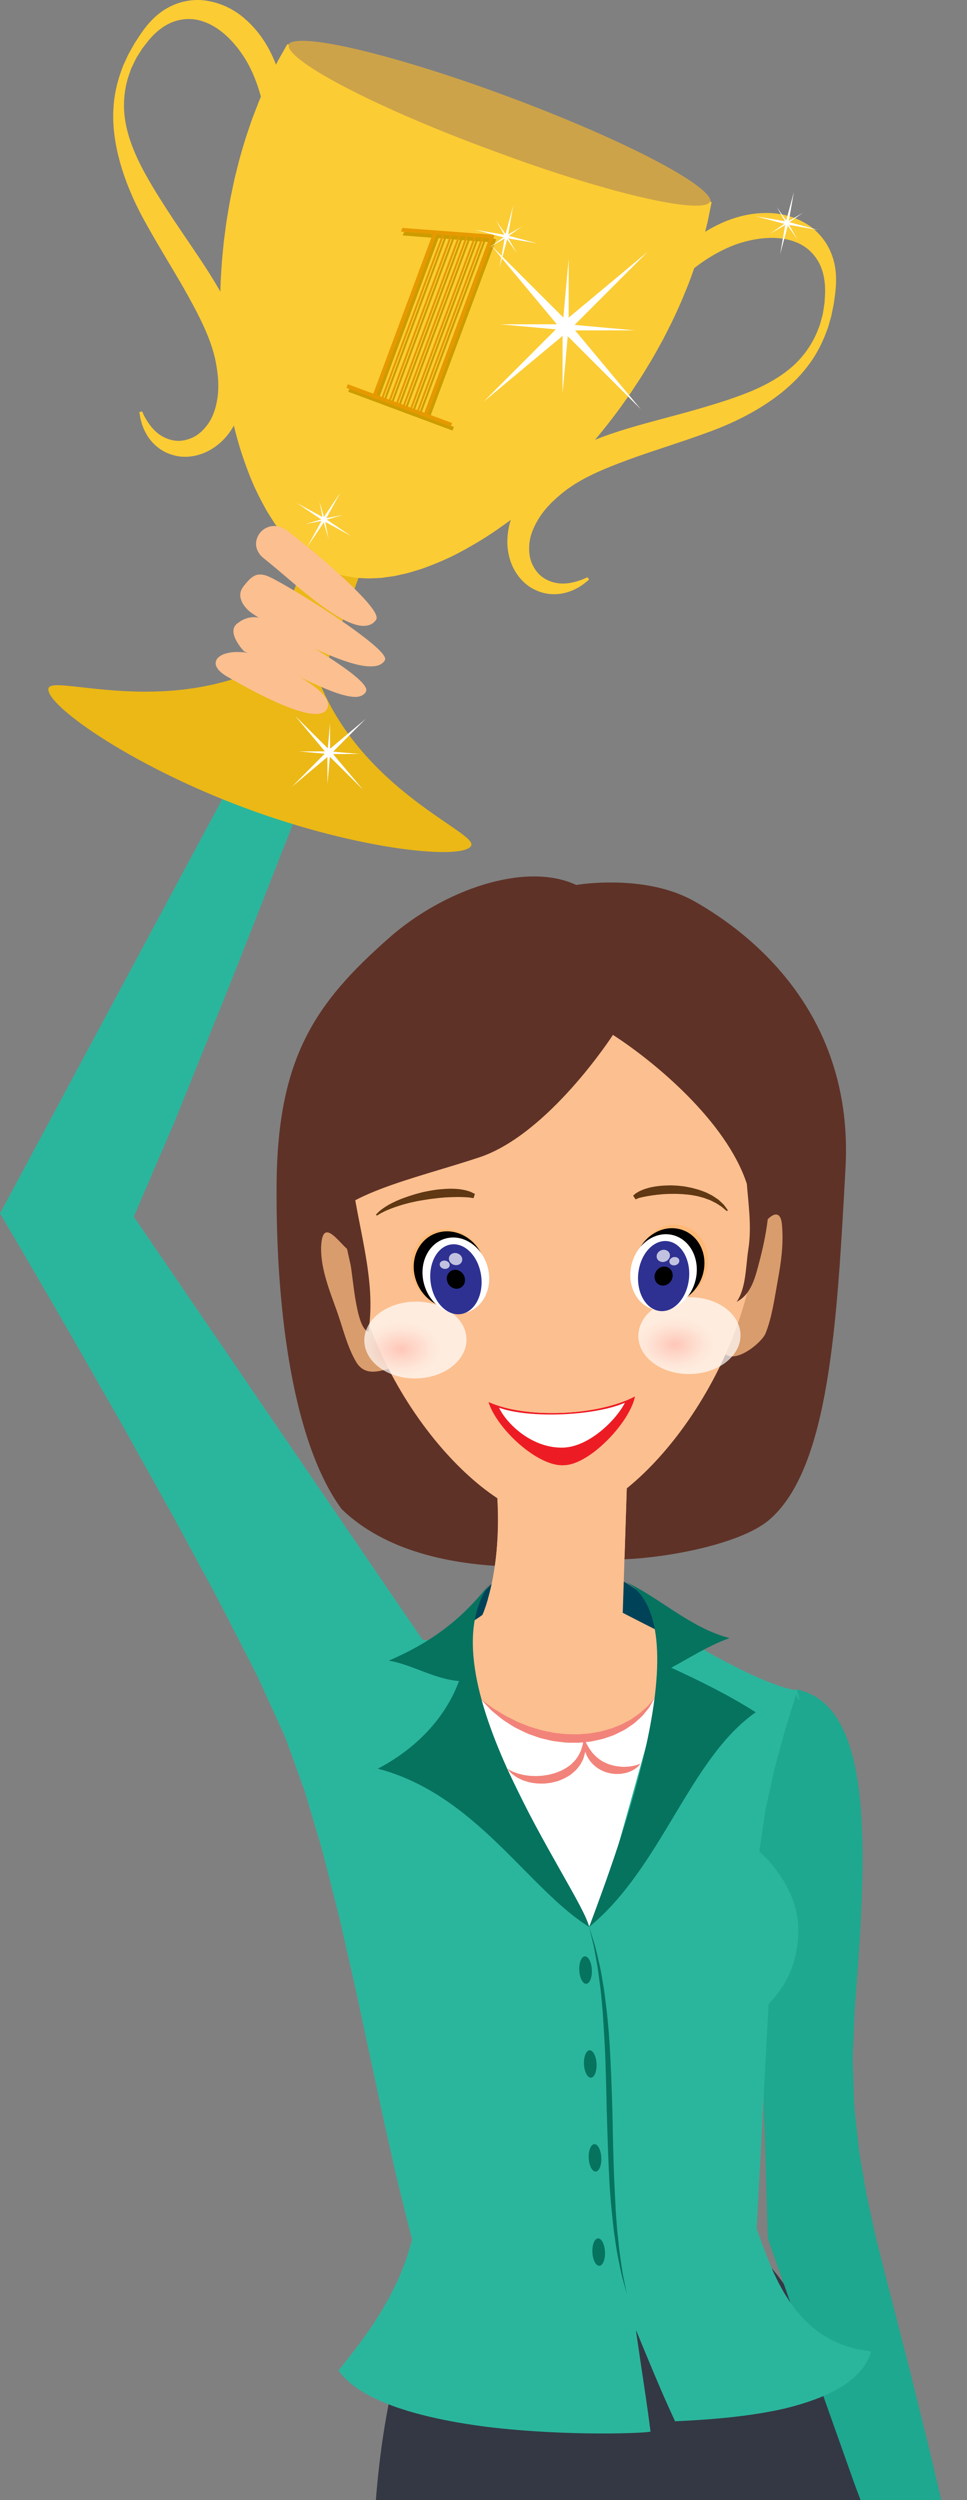 <?xml version="1.0" encoding="utf-8"?>
<!-- Generator: Adobe Illustrator 16.0.0, SVG Export Plug-In . SVG Version: 6.00 Build 0)  -->
<!DOCTYPE svg PUBLIC "-//W3C//DTD SVG 1.1//EN" "http://www.w3.org/Graphics/SVG/1.1/DTD/svg11.dtd">
<svg version="1.1" xmlns="http://www.w3.org/2000/svg" xmlns:xlink="http://www.w3.org/1999/xlink" x="0px" y="0px"
	 width="169.869px" height="439.097px" viewBox="0 0 169.869 439.097" enable-background="new 0 0 169.869 439.097"
	 xml:space="preserve">
<rect x="0" y="0" width="169.869" height="439.097" fill="#808080" stroke="none"/>
<g id="BG">
	<ellipse fill="#E6E6E6" cx="68.492" cy="747.734" rx="94.074" ry="29.646"/>
</g>
<g id="Layer_1">
	<path fill="#5F3227" d="M101.223,155.426c0,0,11.981-2.078,20.71,2.844c9.723,5.481,28.083,19.506,26.595,46.857
		c-1.488,27.351-2.855,52.774-13.404,61.806c-5.275,4.516-19.825,7.1-28.018,6.966c0,0-31.531,6.226-47.087-8.846
		c-8.377-11.405-11.555-34.063-11.436-56.696c0.118-22.636,6.811-32.218,19.781-43.651
		C77.867,156.326,92.252,151.234,101.223,155.426z"/>
	<path fill="#004358" d="M81.892,289.734c-0.08-0.451,1.222-10.625,5.771-12.32s26.479-6.33,29.304,11.304
		c2.827,17.634-18.877,9.722-18.877,9.722L81.892,289.734z"/>
	<g id="_x33__x2F_4_torso">
		<path fill="#FCBF8F" d="M110.109,261.116l-0.715,22.144c0,0,23.987,12.498,30.717,13.93c3.215,4.644-38.047,45.324-36.618,51.753
			c0,0-48.387-47.347-49.102-54.849c0,0,22.859-4.762,30.36-10.477c0,0,4.286-9.287,2.143-25.716L110.109,261.116z"/>
		<path fill="#FCBF8F" d="M85.739,280.743c-0.016,0.144-0.029,0.296-0.046,0.438c1.158,0.132,2.335,0.207,3.533,0.207
			c8.026,0,15.279-3.058,20.486-7.98l0.396-12.291l-2.938-0.406l-19.835,1.851C87.897,271.199,86.692,277.4,85.739,280.743z"/>
		<path fill="#FFB378" d="M133.835,566.394h-24.761c1.81,6.241-3.943,25.039-6.193,47.606c-2.664,26.725-3.768,59.295-7.237,84.462
			h-0.183l-7.171,36.812c9.307,9.065,15.599,18.299,21.291,6.581l-3.501-41.693C120.208,657.44,131.458,613.615,133.835,566.394z"/>
		<path fill="#FFB378" d="M102.06,573.624l-24.898-8.544c-14.835,45.071-14.645,84.648-18.714,125.438l-8.694,18.623l-13.578,27.783
			c3.985,6.063,9.757,10.397,17.072,4.578c3.402-4.822,9.55-17.822,13.424-32.001c1.987-7.265,3.222-12.371,2.538-15.816
			C75.162,655.969,96.921,616.943,102.06,573.624z"/>
		<g>
			<path fill="#E65848" d="M68.307,717.04c-2.637,7.025-5.792,8.463-7.141,24.239c-0.876-0.344-2.386-0.939-2.386-0.939
				s4.444-18.199,4.248-19.049L68.307,717.04z"/>
			<path fill="#E65848" d="M68.353,702.122c0.563,3.857,1.558,8.64,0.764,12.519c-0.781,3.801-3.15,5.109-6.271,6.697
				L68.353,702.122z"/>
		</g>
		<path fill="#E65848" d="M43.659,722.033c-3.209,6.687-17.646,19.184-10.722,33.198c4.765,1.252,8.211,0.933,12.355-0.755
			c7.333-2.982,11.366-15.222,15.196-27.49c-5.973,14.63-15.716,14.322-19.282,12.105c-3.811-2.366-0.802-9.445,2.591-17.035
			L43.659,722.033z"/>
	</g>
	<g>
		<path fill="#D99C6C" d="M132.83,217.81c0.306-2.269,4.139-7.125,4.533-2.725c0.309,3.452-0.152,6.621-0.752,9.893
			c-0.538,2.937-0.995,6.395-2.127,9.201c-0.685,1.7-5.674,5.725-7.444,3.29L132.83,217.81z"/>
		<path fill="#D99C6C" d="M61.693,219.732c-1.276-0.016-4.773-6.377-5.24-1.37c-0.355,3.84,1.376,8.163,2.657,11.711
			c1.076,2.976,1.849,6.435,3.463,9.141c1.671,2.8,4.62,1.336,6.12,1.12L61.693,219.732z"/>
		<path fill="#FCBF8F" d="M96.458,173.945c-27.927,1.17-38.235,20.252-35.015,45.061c3.312,25.486,23.747,48.131,36.509,47.926
			c12.409-0.2,32.459-23.494,34.948-49.075C135.324,192.96,124.411,174.219,96.458,173.945z"/>
		<g>
			<path fill="#FCBF8F" d="M101.087,224.866c-1.439,4.444,0.753,10.332,2.683,14.256c1.972,3.887-5.824,3.794-7.701,1.905
				c1.98,2.817,10.971,2.425,8.819-1.79C103.049,234.965,100.374,229.729,101.087,224.866z"/>
		</g>
		<path fill="#5F3227" d="M107.673,181.761c7.063,4.546,19.874,15.045,23.52,26.151c3.539,10.787,4.733-2.313,10.81,5.406
			c-6.375-15.093-13.107-32.104-26.893-41.97c-20.89-14.951-44.988,2.929-56.747,20.968c-3.305,5.068-3.683,18.254-2.417,24.447
			c3.019-6.999,16.415-9.57,28.234-13.49C96.402,199.222,107.673,181.761,107.673,181.761z"/>
		<path fill="#5F3227" d="M59.808,207.145c-0.867,4.607,0.817,10.441,1.767,14.965c0.443,2.115,0.983,11.234,3.133,11.763
			c1.517-9.148-2.07-18.882-2.991-27.882L59.808,207.145z"/>
		<path fill="#5F3227" d="M131.131,207.122c0.295,4.116,0.973,8.235,0.319,12.345c-0.452,2.855-0.361,6.736-2.047,9.177
			c2.636-1.36,3.303-4.449,4-7.093c1.268-4.801,2.057-9.688,1.58-14.65L131.131,207.122z"/>
		<g>
			<path fill="#ED1C24" d="M111.527,245.281c-0.861,4.493-7.915,11.945-12.407,12.055c-4.607,0.369-11.909-6.463-13.286-11.081
				C92.313,249.222,104.981,248.717,111.527,245.281z"/>
			<path fill="#ED1C24" d="M111.527,245.281c-0.861,4.493-7.975,10.347-12.467,10.453c-4.608,0.371-11.85-4.861-13.227-9.479
				C92.313,249.222,104.981,248.717,111.527,245.281z"/>
			<path fill="#FFFFFF" d="M87.663,247.234c1.427,3,5.976,7.213,11.341,7.009c4.474-0.17,9.228-4.812,10.77-7.88
				C104.429,248.703,92.959,249.162,87.663,247.234z"/>
		</g>
		<g opacity="0.7">
			
				<radialGradient id="SVGID_1_" cx="820.914" cy="9338.157" r="4.991" gradientTransform="matrix(1.406 -0.023 0.015 0.951 -1175.724 -8625.588)" gradientUnits="userSpaceOnUse">
				<stop  offset="0" style="stop-color:#FFC9C9"/>
				<stop  offset="0.282" style="stop-color:#FFDCDC"/>
				<stop  offset="0.727" style="stop-color:#FFF6F6"/>
				<stop  offset="0.996" style="stop-color:#FFFFFF"/>
			</radialGradient>
			<path fill="url(#SVGID_1_)" d="M130.082,234.435c0.063,3.724-3.906,6.81-8.863,6.89c-4.955,0.077-9.025-2.879-9.083-6.602
				c-0.06-3.723,3.908-6.81,8.863-6.89C125.958,227.754,130.023,230.709,130.082,234.435z"/>
			
				<radialGradient id="SVGID_2_" cx="786.669" cy="9338.155" r="4.992" gradientTransform="matrix(1.406 -0.023 0.015 0.951 -1175.724 -8625.588)" gradientUnits="userSpaceOnUse">
				<stop  offset="0" style="stop-color:#FFC9C9"/>
				<stop  offset="0.282" style="stop-color:#FFDCDC"/>
				<stop  offset="0.727" style="stop-color:#FFF6F6"/>
				<stop  offset="0.996" style="stop-color:#FFFFFF"/>
			</radialGradient>
			<path fill="url(#SVGID_2_)" d="M81.946,235.207c0.06,3.727-3.909,6.811-8.866,6.889c-4.957,0.08-9.022-2.875-9.083-6.601
				c-0.06-3.724,3.911-6.809,8.866-6.887C77.82,228.527,81.885,231.483,81.946,235.207z"/>
		</g>
		<g>
			<g>
				<path fill="#FFB976" d="M112.112,220.471c-0.959,3.654,0.958,7.238,4.273,8.005c3.32,0.771,6.784-1.571,7.737-5.226
					c0.957-3.654-0.954-7.24-4.274-8.008C116.532,214.474,113.068,216.813,112.112,220.471z"/>
				<path d="M111.678,220.964c-0.941,3.575,0.941,7.081,4.207,7.831c3.269,0.753,6.68-1.537,7.621-5.113
					c0.941-3.574-0.94-7.081-4.209-7.832C116.03,215.1,112.621,217.389,111.678,220.964z"/>
				<path fill="#FFFFFF" d="M110.949,222.083c-0.891,3.616,0.901,7.168,4,7.932c3.105,0.763,6.341-1.552,7.229-5.169
					c0.892-3.617-0.9-7.169-4.003-7.933C115.073,216.15,111.84,218.465,110.949,222.083z"/>
				<path fill="#2E3192" d="M112.248,222.836c-0.678,3.325,0.711,6.596,3.103,7.305c2.39,0.711,4.876-1.41,5.552-4.738
					c0.678-3.326-0.71-6.595-3.103-7.305C115.411,217.389,112.923,219.509,112.248,222.836z"/>
				<path d="M115.044,223.777c-0.246,0.902,0.242,1.785,1.086,1.976c0.85,0.188,1.73-0.389,1.976-1.29
					c0.243-0.903-0.241-1.787-1.087-1.977C116.171,222.297,115.287,222.876,115.044,223.777z"/>
				<path opacity="0.7" fill="#FFFFFF" d="M115.398,220.354c-0.184,0.581,0.173,1.149,0.795,1.268
					c0.617,0.122,1.264-0.253,1.444-0.831c0.182-0.58-0.172-1.147-0.792-1.267C116.224,219.403,115.577,219.775,115.398,220.354z"/>
				<path opacity="0.7" fill="#FFFFFF" d="M117.62,221.357c-0.136,0.397,0.131,0.788,0.595,0.87
					c0.465,0.081,0.952-0.175,1.086-0.573c0.135-0.398-0.129-0.788-0.596-0.871C118.241,220.701,117.755,220.959,117.62,221.357z"/>
			</g>
			<g>
				<path fill="#FFB976" d="M85.052,221.155c1.125,3.681-0.765,7.386-4.221,8.274c-3.461,0.892-7.174-1.371-8.297-5.053
					c-1.127-3.682,0.762-7.385,4.218-8.275C80.212,215.211,83.926,217.473,85.052,221.155z"/>
				<path d="M85.043,221.428c1.087,3.627-0.731,7.275-4.061,8.15c-3.333,0.877-6.909-1.354-7.993-4.981
					c-1.087-3.626,0.73-7.274,4.062-8.149C80.382,215.57,83.958,217.801,85.043,221.428z"/>
				<path fill="#FFFFFF" d="M85.643,222.463c1.008,3.587-0.67,7.194-3.744,8.056c-3.079,0.863-6.385-1.347-7.388-4.933
					c-1.009-3.589,0.668-7.195,3.743-8.058C81.33,216.665,84.64,218.873,85.643,222.463z"/>
				<path fill="#2E3192" d="M84.372,223.256c0.784,3.303-0.501,6.616-2.865,7.404c-2.368,0.784-4.92-1.256-5.7-4.56
					c-0.786-3.301,0.496-6.615,2.863-7.401C81.036,217.914,83.588,219.953,84.372,223.256z"/>
				<path d="M81.605,224.289c0.276,0.894-0.184,1.791-1.022,2.009c-0.839,0.216-1.74-0.334-2.016-1.229
					c-0.271-0.893,0.186-1.792,1.023-2.008C80.432,222.846,81.334,223.395,81.605,224.289z"/>
				<path opacity="0.7" fill="#FFFFFF" d="M81.145,220.878c0.2,0.573-0.139,1.153-0.756,1.292c-0.614,0.141-1.274-0.212-1.473-0.783
					c-0.2-0.574,0.136-1.152,0.753-1.292C80.286,219.955,80.945,220.306,81.145,220.878z"/>
				<path opacity="0.7" fill="#FFFFFF" d="M78.956,221.951c0.147,0.395-0.104,0.792-0.569,0.89
					c-0.461,0.096-0.954-0.145-1.103-0.538c-0.151-0.394,0.105-0.793,0.567-0.89C78.312,221.317,78.807,221.559,78.956,221.951z"/>
			</g>
		</g>
		<path fill="#603813" d="M111.221,210.004c0,0,0.05-0.048,0.145-0.138c0.106-0.089,0.21-0.22,0.465-0.361
			c0.234-0.149,0.55-0.335,0.87-0.456c0.331-0.147,0.709-0.279,1.127-0.39c0.417-0.136,0.875-0.197,1.361-0.292
			c0.485-0.06,1.001-0.125,1.534-0.144c0.533-0.024,1.085-0.056,1.646-0.016c0.561,0.007,1.128,0.085,1.693,0.141
			c0.563,0.097,1.125,0.192,1.67,0.33c0.544,0.151,1.08,0.278,1.58,0.483c0.508,0.17,0.984,0.381,1.419,0.619
			c0.448,0.201,0.825,0.49,1.185,0.723c0.369,0.219,0.631,0.534,0.893,0.758c0.268,0.223,0.456,0.462,0.599,0.67
			c0.291,0.398,0.456,0.627,0.456,0.627l-0.191,0.15c0,0-0.209-0.174-0.573-0.479c-0.174-0.157-0.389-0.339-0.671-0.505
			c-0.279-0.168-0.559-0.397-0.929-0.555c-0.358-0.172-0.722-0.393-1.161-0.526c-0.211-0.079-0.43-0.159-0.652-0.242
			c-0.227-0.071-0.465-0.128-0.703-0.194c-0.471-0.147-0.983-0.218-1.493-0.312c-0.514-0.081-1.045-0.121-1.57-0.164
			c-0.53-0.02-1.058-0.072-1.58-0.051c-0.522-0.001-1.034,0.005-1.53,0.037c-0.497,0.012-0.969,0.097-1.423,0.122
			c-0.442,0.076-0.878,0.1-1.258,0.178c-0.389,0.063-0.742,0.117-1.045,0.192c-0.327,0.058-0.538,0.13-0.744,0.172
			c-0.199,0.024-0.384,0.155-0.503,0.19c-0.121,0.05-0.187,0.076-0.187,0.076L111.221,210.004z"/>
		<path fill="#603813" d="M83.184,210.431c0,0-0.286-0.03-0.774-0.121c-0.225-0.015-0.499-0.032-0.812-0.052
			c-0.325-0.009-0.69-0.019-1.089-0.029c-0.407,0.022-0.843,0.008-1.311,0.031c-0.467,0.031-0.959,0.028-1.471,0.086
			c-0.512,0.03-1.037,0.113-1.575,0.167c-0.538,0.056-1.08,0.153-1.625,0.233c-0.542,0.099-1.092,0.171-1.62,0.295
			c-0.533,0.107-1.054,0.23-1.553,0.368c-1.002,0.265-1.918,0.568-2.689,0.867c-0.373,0.169-0.741,0.286-1.037,0.44
			c-0.293,0.156-0.567,0.273-0.775,0.393c-0.415,0.251-0.651,0.395-0.651,0.395l-0.164-0.182c0,0,0.206-0.204,0.566-0.562
			c0.38-0.338,0.973-0.759,1.725-1.194c0.764-0.404,1.677-0.846,2.694-1.201c0.505-0.19,1.033-0.366,1.577-0.525
			c0.538-0.179,1.1-0.305,1.655-0.458c1.125-0.239,2.261-0.457,3.347-0.527c1.079-0.108,2.108-0.1,2.985-0.015
			c0.445,0.067,0.838,0.123,1.204,0.211c0.367,0.104,0.693,0.194,0.931,0.295c0.45,0.208,0.7,0.349,0.7,0.349L83.184,210.431z"/>
	</g>
	<path fill="#004358" d="M157.767,467.767l11.529-1.243l0.572,2.373c0,0-2.154,0.684-5.546,1.246s-7.114,0-7.114,0L157.767,467.767z
		"/>
</g>
<g id="Layer_2">
	<path fill="#343844" d="M74.464,401.416C54.531,449.141,74.156,513.133,72,564.074c18.711,12.298,48.584,20.915,67.396,8.707
		c2.606-8.793,32.771-135.348-5.398-176.188c-17.945,9.255-39.742,7.689-59.08,4.822H74.464z"/>
	<path fill="#FFFFFF" d="M84.513,298.482c10.191,9.939,25.24,8.438,30.469-0.226l8.767,4.073l-21.123,43.422l-23.609-38.383
		L84.513,298.482z"/>
	<path fill="#1DA88F" d="M139.984,296.818c13.758,2.845,12.1,29.541,10.009,55.766c-2.002,25.105,4.062,40.883,9.929,64.771
		c3.882,15.806,9.266,35.667,9.947,51.206c-3.017-2.26-8.242-0.624-12.66,1.582c-0.202-11.444-2.399-22.842-6.782-33.459
		l-15.374-43.557l-1.248-39.997l-9.151-17.879L139.984,296.818z"/>
	<g>
		<path fill="#1DA88F" d="M157.109,470.146c-0.084-1.675-0.106-3.355-0.24-5.025c-0.159-1.667-0.242-3.341-0.495-4.999l-0.327-2.492
			c-0.12-0.829-0.286-1.65-0.427-2.477c-0.264-1.655-0.639-3.288-1.017-4.92c-0.331-1.645-0.856-3.238-1.28-4.858
			c-0.475-1.606-1.026-3.188-1.555-4.777c-0.594-1.57-1.225-3.107-1.788-4.705l-1.684-4.743l-6.731-18.973l-6.671-18.994
			l-0.009-0.024v-0.026l-1.181-39.999l0.199-0.006c0.158,1.663,0.356,3.325,0.483,4.989l0.415,4.991l0.415,4.992l0.316,4.994
			l0.628,9.989c0.1,1.665,0.226,3.33,0.293,4.996l0.236,4.996l-0.092-0.494c1.172,3.145,2.333,6.293,3.454,9.455l3.395,9.477
			l3.301,9.509c1.115,3.165,2.165,6.353,3.235,9.533l1.6,4.772l0.199,0.597l0.048,0.149l0.024,0.075l0.006,0.019
			c0.008,0.022-0.051-0.128-0.022-0.056l0.014,0.038l0.105,0.303l0.424,1.209l0.843,2.416c0.487,1.635,0.997,3.261,1.428,4.906
			c0.379,1.66,0.857,3.293,1.142,4.971c0.325,1.667,0.665,3.329,0.859,5.016c0.1,0.843,0.225,1.681,0.304,2.524l0.2,2.532
			c0.168,1.68,0.166,3.384,0.239,5.068c0.057,1.685-0.064,3.362-0.088,5.044L157.109,470.146z"/>
	</g>
	<path fill="#2AB69D" d="M132.757,391.469c0.783-10.86,1.455-22.766,2.069-39.563c7.598-7.92,6.572-19.439-1.583-26.678
		c0.941-9.384,3.858-19.636,6.74-28.41l-0.409,0.151c-5.878-1.206-14.62-6.18-16.087-7.159l-5.767-2.789l-1.056,8.29l-11.002,39.337
		l-2.171,3.654l-1.898-2.147l-23.476-47.776l-4.029-0.403l-50.807-74.28c6.438-13.406,28.845-70.973,28.845-70.973l-11.446-5.208
		L0.179,213.107c0,0,40.419,68.032,50.089,91.926c9.778,24.16,15.3,62.59,22.247,88.349c-2.433,9.725-8.518,17.529-12.947,22.955
		c8.991,12.435,53.535,11.138,54.686,10.626l-4.145-23.512v-0.541c0,0.541,8.44,22.244,8.44,22.244
		c8.452-0.452,31.198-1.693,34.364-12.093C139.144,411.627,135.426,398.563,132.757,391.469z"/>
	<g>
		<g>
			<path fill="#1DA88F" d="M169.815,468.645c0,0-0.18-0.107-0.492-0.295c-0.154-0.104-0.358-0.161-0.582-0.265
				c-0.219-0.104-0.504-0.15-0.79-0.248c-0.301-0.049-0.622-0.137-0.974-0.15c-0.35-0.037-0.721-0.04-1.104-0.025
				c-0.767,0.04-1.586,0.143-2.387,0.34c-1.617,0.337-3.179,0.925-4.325,1.403c-1.151,0.477-1.907,0.828-1.907,0.828l-0.09-0.179
				c0-0.001,0.124-0.219,0.372-0.555c0.247-0.334,0.626-0.777,1.139-1.22c0.257-0.221,0.532-0.472,0.857-0.671
				c0.317-0.215,0.653-0.453,1.03-0.638c0.74-0.397,1.594-0.716,2.493-0.922c0.451-0.093,0.911-0.173,1.379-0.195
				c0.462-0.041,0.935-0.021,1.388,0.024c0.456,0.043,0.896,0.15,1.309,0.283c0.409,0.097,0.793,0.313,1.119,0.482
				c0.337,0.21,0.604,0.387,0.849,0.63c0.233,0.223,0.438,0.431,0.524,0.608c0.202,0.361,0.301,0.595,0.301,0.595L169.815,468.645z"
				/>
		</g>
		<g>
			<path fill="#1DA88F" d="M140.009,296.722c0,0,0.168,0.045,0.494,0.133c0.327,0.086,0.814,0.199,1.424,0.474
				c1.215,0.495,2.938,1.529,4.438,3.498c0.745,0.98,1.417,2.169,2.026,3.517c0.581,1.359,1.077,2.881,1.496,4.533
				c0.809,3.314,1.277,7.143,1.49,11.324c0.424,8.372-0.134,18.143-0.922,28.566c-0.1,1.301-0.199,2.613-0.3,3.935
				c-0.056,1.327-0.112,2.662-0.169,4.007c-0.056,1.344-0.113,2.695-0.17,4.055c-0.049,0.68-0.023,1.359,0.006,2.041l0.068,2.049
				c0.046,1.367,0.092,2.741,0.138,4.119c0.006,0.689,0.066,1.377,0.151,2.064l0.221,2.066c0.147,1.378,0.296,2.76,0.443,4.142
				c0.166,1.38,0.452,2.745,0.671,4.12l0.702,4.115c0.298,1.359,0.597,2.717,0.894,4.072c0.307,1.354,0.575,2.712,0.91,4.053
				c0.336,1.34,0.671,2.676,1.004,4.006c1.367,5.316,2.711,10.549,4.013,15.613c1.3,5.066,2.482,9.978,3.639,14.63
				c1.142,4.654,2.193,9.063,3.091,13.15c0.476,2.037,0.85,4.008,1.232,5.876c0.189,0.935,0.373,1.846,0.552,2.73
				c0.153,0.89,0.302,1.755,0.446,2.592c0.275,1.678,0.584,3.24,0.777,4.699c0.19,1.459,0.366,2.8,0.523,4.01
				c0.078,0.605,0.15,1.179,0.22,1.719c0.041,0.542,0.08,1.05,0.116,1.523c0.071,0.945,0.133,1.75,0.182,2.402
				c0.1,1.305,0.153,2,0.153,2l-0.2,0.01c0,0-0.086-0.693-0.246-1.99c-0.079-0.648-0.178-1.447-0.295-2.386
				c-0.105-0.938-0.244-2.015-0.463-3.215c-0.2-1.199-0.421-2.527-0.662-3.974c-0.244-1.443-0.607-2.992-0.939-4.651
				c-0.174-0.829-0.353-1.684-0.536-2.563c-0.209-0.877-0.425-1.777-0.646-2.702c-0.449-1.848-0.845-3.804-1.37-5.824
				c-0.983-4.054-2.13-8.427-3.373-13.053c-1.251-4.618-2.577-9.517-3.883-14.558c-1.342-5.055-2.729-10.276-4.138-15.583
				c-0.346-1.334-0.692-2.674-1.04-4.018s-0.631-2.718-0.951-4.08c-0.312-1.366-0.623-2.735-0.936-4.105l-0.745-4.169
				c-0.22-1.396-0.491-2.781-0.652-4.186c-0.14-1.407-0.278-2.813-0.417-4.217l-0.208-2.103c-0.08-0.697-0.137-1.398-0.137-2.108
				c-0.036-1.414-0.072-2.822-0.108-4.227l-0.052-2.1c-0.022-0.699-0.041-1.396,0.013-2.069c0.068-1.358,0.135-2.71,0.202-4.054
				s0.135-2.68,0.201-4.005c0.112-1.342,0.225-2.673,0.335-3.993c0.407-5.204,0.874-10.219,1.163-14.979
				c0.29-4.758,0.42-9.258,0.305-13.396c-0.138-4.134-0.463-7.911-1.13-11.181c-0.352-1.628-0.78-3.125-1.296-4.465
				c-0.541-1.323-1.148-2.493-1.828-3.461c-1.373-1.929-2.965-3.021-4.115-3.551c-0.564-0.291-1.054-0.432-1.376-0.531
				c-0.321-0.104-0.487-0.156-0.487-0.156L140.009,296.722z"/>
		</g>
		<g>
			<path fill="#2AB69D" d="M152.897,413.16l-1.963-0.193c-0.656-0.026-1.303-0.245-1.963-0.37c-0.328-0.075-0.662-0.145-0.983-0.243
				l-0.943-0.352l-0.947-0.355c-0.315-0.12-0.604-0.3-0.907-0.448c-0.596-0.316-1.22-0.599-1.765-1.006
				c-0.552-0.393-1.153-0.731-1.651-1.195c-0.505-0.451-1.073-0.851-1.525-1.358c-0.46-0.498-0.984-0.952-1.396-1.493
				c-0.422-0.531-0.89-1.039-1.251-1.612c-0.368-0.566-0.788-1.11-1.116-1.7c-0.334-0.586-0.712-1.156-1.009-1.758
				c-0.308-0.599-0.642-1.189-0.916-1.801c-0.584-1.209-1.12-2.438-1.62-3.666l-1.471-3.655l-0.093-0.23l0.008-0.353l0.117-4.949
				l0.177-4.943l0.383-9.884c0.323-6.585,0.59-13.171,0.995-19.752l0.041-0.646l0.451-0.516l1.128-1.287
				c0.351-0.447,0.662-0.922,0.998-1.38c0.314-0.472,0.563-0.98,0.853-1.467c0.268-0.497,0.458-1.03,0.695-1.542
				c0.211-0.522,0.34-1.072,0.53-1.604c0.148-0.542,0.239-1.1,0.367-1.648c0.077-0.559,0.119-1.122,0.186-1.684l-0.003-1.697
				c-0.067-0.563-0.105-1.131-0.188-1.693c-0.127-0.554-0.214-1.119-0.367-1.67c-0.184-0.54-0.32-1.099-0.537-1.629
				c-0.236-0.523-0.434-1.065-0.693-1.579c-0.281-0.503-0.519-1.034-0.832-1.521c-0.328-0.478-0.621-0.982-0.975-1.446
				c-0.371-0.449-0.723-0.918-1.107-1.359l-1.226-1.268l-0.531-0.549l0.098-0.559l1.282-7.307c0.604-2.387,1.164-4.781,1.822-7.146
				l2.267-6.991c0.412-1.151,0.827-2.302,1.262-3.444l1.312-3.423l0.19,0.063l-2.168,6.979l-1.919,7.052l-1.557,7.138l-1.047,7.225
				l-0.048-0.123l1.356,1.315c0.429,0.46,0.824,0.952,1.238,1.427c0.397,0.488,0.736,1.022,1.107,1.531
				c0.355,0.52,0.637,1.088,0.959,1.629c0.306,0.551,0.529,1.145,0.798,1.715c0.247,0.58,0.413,1.191,0.624,1.786
				c0.179,0.604,0.29,1.229,0.438,1.842c0.104,0.622,0.16,1.252,0.242,1.878l0.037,1.895c-0.059,0.629-0.097,1.26-0.174,1.887
				c-0.128,0.618-0.223,1.245-0.379,1.856c-0.194,0.601-0.348,1.217-0.577,1.805c-0.258,0.577-0.472,1.175-0.766,1.733
				c-0.315,0.547-0.596,1.116-0.94,1.645c-0.368,0.513-0.715,1.043-1.1,1.542l-1.24,1.433l0.053-0.125l-2.111,39.566l-0.009-0.063
				l1.358,3.693c0.458,1.229,0.946,2.443,1.479,3.639c0.251,0.605,0.557,1.184,0.838,1.773c0.271,0.597,0.618,1.152,0.925,1.729
				c0.301,0.582,0.688,1.111,1.027,1.669c0.334,0.563,0.765,1.058,1.143,1.59c0.369,0.541,0.848,0.991,1.266,1.491
				c0.411,0.51,0.934,0.909,1.398,1.367c0.457,0.469,1.016,0.814,1.527,1.217c0.504,0.419,1.089,0.714,1.648,1.047
				c0.286,0.156,0.556,0.345,0.854,0.475l0.899,0.386l0.899,0.386c0.305,0.11,0.622,0.187,0.934,0.281
				c0.631,0.16,1.234,0.415,1.893,0.484l1.942,0.319L152.897,413.16z"/>
		</g>
		<g>
			<path fill="#2AB69D" d="M118.543,425.055c0,0,0.59-0.175,1.619-0.428c1.03-0.251,2.499-0.588,4.253-0.931
				c0.877-0.182,1.823-0.379,2.824-0.559c0.995-0.191,2.045-0.394,3.131-0.603c1.086-0.189,2.191-0.46,3.322-0.659
				c1.128-0.216,2.264-0.469,3.39-0.74c1.131-0.244,2.256-0.509,3.339-0.823c1.086-0.312,2.151-0.601,3.158-0.95
				c0.991-0.373,1.969-0.699,2.839-1.107c0.874-0.402,1.684-0.812,2.393-1.252c0.349-0.225,0.689-0.442,0.986-0.675
				c0.317-0.217,0.602-0.442,0.849-0.675c0.27-0.219,0.484-0.453,0.691-0.669c0.218-0.21,0.405-0.416,0.549-0.62
				c0.32-0.393,0.558-0.725,0.696-0.966c0.153-0.239,0.235-0.366,0.235-0.366l0.191,0.059c0,0-0.053,0.142-0.15,0.407
				c-0.09,0.27-0.234,0.659-0.491,1.122c-0.11,0.241-0.262,0.49-0.444,0.752c-0.169,0.271-0.365,0.554-0.608,0.83
				c-0.225,0.293-0.488,0.582-0.786,0.867c-0.28,0.305-0.618,0.575-0.961,0.869c-0.698,0.572-1.508,1.126-2.407,1.633
				c-0.894,0.521-1.884,0.976-2.917,1.417c-2.082,0.854-4.383,1.549-6.715,2.095c-4.677,1.047-9.444,1.539-13.015,1.816
				c-3.574,0.266-5.959,0.355-5.959,0.355L118.543,425.055z"/>
		</g>
		<g>
			<path fill="#2AB69D" d="M114.253,426.963c-0.672-1.911-1.228-3.854-1.782-5.798l-0.77-2.932c-0.251-0.979-0.462-1.967-0.695-2.95
				c-0.24-0.982-0.442-1.975-0.628-2.97c-0.183-0.998-0.408-1.982-0.556-2.991l-0.44-3.021l-0.271-3.085l-0.506-5.756l2.376,5.236
				c0.419,0.922,0.907,1.854,1.262,2.77c0.364,0.921,0.762,1.832,1.1,2.76c0.664,1.856,1.357,3.701,1.948,5.578
				c0.631,1.864,1.189,3.751,1.752,5.636c0.533,1.896,1.067,3.789,1.506,5.715c-1.68-3.571-3.206-7.189-4.71-10.811l-2.247-5.424
				l-1.141-2.685c-0.369-0.909-0.815-1.709-1.215-2.569l1.87-0.521l0.22,2.937l0.375,2.964c0.097,0.99,0.275,1.98,0.409,2.972
				l0.436,2.978C113.136,418.968,113.762,422.944,114.253,426.963z"/>
		</g>
		<g>
			<path fill="#2AB69D" d="M59.644,416.272c0,0,0.168,0.15,0.483,0.433c0.157,0.141,0.352,0.314,0.58,0.519
				c0.24,0.173,0.516,0.371,0.824,0.593c0.287,0.229,0.643,0.449,1.048,0.673c0.396,0.23,0.812,0.485,1.304,0.693
				c0.482,0.219,0.975,0.474,1.542,0.666c0.556,0.208,1.112,0.47,1.739,0.66c0.614,0.212,1.25,0.433,1.933,0.61
				c0.672,0.2,1.363,0.411,2.094,0.583c1.442,0.383,2.999,0.684,4.6,1.019c1.604,0.334,3.289,0.555,4.987,0.854
				c1.708,0.263,3.449,0.5,5.199,0.697c1.745,0.232,3.496,0.44,5.227,0.604c1.731,0.173,3.436,0.344,5.086,0.508
				c3.314,0.295,6.408,0.57,9.06,0.806c1.33,0.098,2.551,0.228,3.635,0.327c1.084,0.101,2.029,0.171,2.809,0.223
				c0.778,0.038,1.393,0.113,1.81,0.127c0.425,0.021,0.611,0.005,0.611,0.005l0.081,0.183c0,0-0.253,0.071-0.664,0.104
				c-0.42,0.041-1.033,0.082-1.814,0.118c-1.563,0.072-3.796,0.125-6.475,0.116c-5.357-0.013-12.508-0.288-19.609-1.137
				c-1.774-0.221-3.542-0.493-5.277-0.784c-1.731-0.313-3.433-0.646-5.064-1.036c-1.63-0.392-3.199-0.806-4.659-1.29
				c-0.736-0.225-1.441-0.476-2.117-0.738c-0.684-0.239-1.324-0.523-1.938-0.794c-1.229-0.542-2.322-1.121-3.244-1.709
				c-0.477-0.27-0.882-0.585-1.262-0.869c-0.386-0.274-0.728-0.544-1.008-0.826c-0.287-0.271-0.554-0.505-0.768-0.724
				c-0.194-0.232-0.359-0.431-0.493-0.592c-0.268-0.321-0.411-0.492-0.411-0.492L59.644,416.272z"/>
		</g>
		<g>
			<path fill="#2AB69D" d="M40.77,137.562c-3.192,6.398-6.431,12.771-9.691,19.132l-4.875,9.55
				c-1.628,3.182-3.239,6.372-4.899,9.537L1.513,213.822l-0.033-1.487c2.125,3.494,4.176,7.023,6.266,10.534l6.191,10.575
				l6.131,10.61c2.051,3.532,4.073,7.082,6.071,10.647l6.014,10.684c1.966,3.585,3.92,7.177,5.841,10.787
				c1.967,3.582,3.774,7.264,5.635,10.912l2.777,5.48c0.925,1.826,1.718,3.743,2.583,5.61l2.542,5.637
				c0.111,0.261,0.199,0.411,0.33,0.763l0.256,0.722l0.512,1.442l1.024,2.885l1.024,2.886c0.349,0.957,0.688,1.92,0.956,2.924
				l1.727,5.951c1.224,3.963,2.094,7.948,3.108,11.924c1.003,3.978,1.766,7.993,2.652,11.987c0.883,3.996,1.64,8.006,2.465,12.009
				l2.414,12.004c0.79,4.005,1.679,7.978,2.499,11.973c0.827,3.991,1.795,7.942,2.687,11.92l0.048,0.212l-0.045,0.137l-1.038,3.215
				c-0.154,0.543-0.421,1.042-0.625,1.564l-0.658,1.549c-0.417,1.042-1.004,2.003-1.497,3.006c-0.251,0.499-0.513,0.992-0.814,1.464
				l-0.867,1.433c-0.555,0.969-1.216,1.867-1.837,2.792c-0.616,0.928-1.315,1.795-1.981,2.685c-0.659,0.895-1.386,1.734-2.079,2.602
				c-0.7,0.861-1.432,1.694-2.145,2.542l-0.155-0.127c0.689-0.865,1.397-1.717,2.072-2.594c0.667-0.883,1.369-1.739,2-2.647
				c0.639-0.902,1.311-1.783,1.897-2.721c0.597-0.931,1.236-1.835,1.765-2.807l0.83-1.436c0.289-0.472,0.537-0.965,0.776-1.463
				c0.467-1.001,1.027-1.96,1.417-2.994l0.616-1.538c0.191-0.518,0.444-1.014,0.584-1.55l0.955-3.171l0.001,0.059
				c-0.975-3.965-2.027-7.912-2.937-11.892c-0.884-3.985-1.818-7.961-2.661-11.955l-2.567-11.973
				c-0.875-3.986-1.683-7.988-2.614-11.962c-0.935-3.972-1.748-7.974-2.796-11.918c-1.03-3.946-1.919-7.935-3.143-11.825
				l-1.729-5.865c-0.266-0.984-0.609-1.945-0.963-2.902l-1.037-2.88c-0.713-1.908-1.336-3.867-2.123-5.733l-2.541-5.563
				c-0.866-1.846-1.652-3.729-2.583-5.544l-2.792-5.446c-1.871-3.626-3.686-7.281-5.667-10.851l-5.825-10.769l-5.956-10.697
				c-1.979-3.569-3.982-7.125-6.016-10.664l-6.076-10.63c-4.083-7.069-8.18-14.13-12.334-21.156L0,213.111l0.042-0.077
				l40.552-75.566L40.77,137.562z"/>
		</g>
		<g>
			<path fill="#2AB69D" d="M74.007,288.032l-3.401-4.488l-3.347-4.525l-3.346-4.525c-1.109-1.514-2.245-3.008-3.332-4.536
				l-13.119-18.284c-2.197-3.041-4.296-6.148-6.448-9.219l-6.42-9.237l-6.42-9.238c-1.063-1.544-2.156-3.068-3.194-4.63
				l-3.141-4.666l-0.544-0.809l0.412-0.936l3.836-8.719l1.919-4.36c0.632-1.458,1.297-2.896,1.902-4.372l3.654-8.846l3.783-8.793
				c1.265-2.931,2.528-5.861,3.759-8.807c1.253-2.937,2.45-5.896,3.75-8.813l3.846-8.776c1.258-2.936,2.563-5.852,3.878-8.766
				l0.187,0.072l-6.99,17.834c-2.352,5.936-4.655,11.891-7.064,17.805l-7.161,17.767c-0.592,1.482-1.251,2.938-1.873,4.409
				l-1.892,4.401l-3.785,8.804l-0.015-0.191l50.731,74.332L74.007,288.032z"/>
		</g>
		<path fill="#2AB69D" d="M139.549,297.066c-0.776,0.063-1.545,0.091-2.298,0.062c-0.762-0.038-1.528-0.195-2.304-0.321
			c-0.798-0.12-1.483-0.374-2.232-0.562c-0.734-0.209-1.441-0.476-2.145-0.745c-0.706-0.266-1.394-0.581-2.071-0.903
			c-0.685-0.313-1.354-0.654-2.003-1.035c-0.648-0.386-1.316-0.72-1.936-1.168c-0.615-0.426-1.269-0.835-1.891-1.358l0.177,0.101
			l-1.351-0.887l-1.314-0.96c-0.43-0.337-0.858-0.679-1.279-1.034c-0.419-0.359-0.829-0.738-1.226-1.144l0.087-0.18l5.79,2.741
			l0.007,0.003l0.012,0.008c1.235,0.774,2.544,1.462,3.841,2.149l1.963,1.003c0.647,0.348,1.318,0.647,1.979,0.97
			c0.659,0.325,1.328,0.629,2.007,0.909c0.678,0.278,1.342,0.605,2.035,0.837l1.032,0.376c0.347,0.119,0.683,0.266,1.039,0.362
			l2.13,0.583L139.549,297.066z"/>
		<path fill="#2AB69D" d="M140.018,296.912c0,0,0.173,0.546,0.275,0.938c0.059,0.219,0.095,0.383,0.119,0.523
			c0.02,0.126,0.016,0.194-0.009,0.207c-0.026,0.006-0.075-0.047-0.144-0.156c-0.04-0.072-0.079-0.144-0.116-0.211
			c-0.048-0.093-0.092-0.182-0.134-0.263c-0.178-0.364-0.401-0.888-0.401-0.888l-0.069-0.188c0.001,0.003,0.016-0.039,0.046-0.074
			c0.033-0.025,0.079-0.061,0.124-0.095c0.058-0.004,0.113-0.007,0.156-0.009c0.046,0.006,0.084,0.029,0.083,0.026L140.018,296.912z
			"/>
	</g>
	<path fill="#E65848" d="M90.064,727.19c-3.62,10.39,12.946,18.338,18.725,6.57c0.029,0.224,0.109-0.202,0,0
		c3.492,9.161-2.619,18.075-9.907,24.177C91.441,751.897,84.865,742.111,90.064,727.19z"/>
	<path fill="#06735F" d="M103.493,338.432c-10.829-6.76-19.872-23.264-37.12-27.797c6.387-3.338,11.748-8.602,14.263-15.396
		c-4.29-0.317-8.191-2.861-12.342-3.583c8.704-3.73,13.685-8.281,18.152-14.017C73.41,293.766,102.123,331.956,103.493,338.432z"/>
	<path fill="#06735F" d="M103.493,338.432c12.796-10.49,17.543-29.48,29.265-37.709c-4.729-2.999-9.806-5.506-14.839-7.822
		c3.259-1.745,6.584-3.905,10.239-5.2c-6.975-1.796-12.547-7.348-18.651-10.061C123.749,284.412,108.602,324.701,103.493,338.432z"
		/>
	<g>
		<path fill="#06735F" d="M103.493,338.432c0,0,0.303,0.97,0.833,2.668c0.287,0.842,0.5,1.903,0.791,3.111
			c0.314,1.207,0.557,2.587,0.799,4.096c0.286,1.504,0.438,3.152,0.671,4.889c0.182,1.741,0.37,3.579,0.481,5.484
			c0.248,3.81,0.377,7.875,0.508,11.938c0.081,4.062,0.15,8.121,0.309,11.919c0.093,1.897,0.182,3.731,0.266,5.472
			c0.136,1.734,0.211,3.383,0.402,4.889c0.164,1.511,0.297,2.898,0.498,4.117c0.184,1.221,0.31,2.294,0.515,3.157
			c0.347,1.743,0.544,2.739,0.544,2.739s-0.267-0.98-0.734-2.698c-0.254-0.855-0.439-1.921-0.691-3.136
			c-0.272-1.214-0.485-2.598-0.689-4.111c-0.244-1.511-0.375-3.16-0.57-4.9c-0.16-1.742-0.311-3.582-0.405-5.488
			c-0.2-3.811-0.319-7.874-0.441-11.935c-0.085-4.06-0.169-8.117-0.374-11.911c-0.106-1.896-0.215-3.729-0.339-5.466
			c-0.174-1.729-0.269-3.378-0.503-4.878c-0.203-1.505-0.363-2.89-0.605-4.097c-0.223-1.213-0.375-2.282-0.616-3.14
			C103.727,339.42,103.493,338.432,103.493,338.432z"/>
	</g>
	<path fill="#F2837A" d="M84.513,298.482c0,0,0.441,0.318,1.216,0.874c0.388,0.272,0.833,0.656,1.403,0.975
		c0.566,0.33,1.168,0.741,1.866,1.123c0.729,0.337,1.473,0.779,2.316,1.12c0.853,0.324,1.724,0.723,2.683,0.971
		c0.476,0.131,0.947,0.308,1.444,0.409c0.497,0.1,0.999,0.2,1.506,0.302c0.501,0.133,1.025,0.14,1.542,0.209
		c0.52,0.053,1.038,0.132,1.563,0.11l1.566,0.03c0.52-0.043,1.035-0.085,1.548-0.127c0.517-0.018,1.01-0.156,1.509-0.226
		c0.498-0.081,0.992-0.158,1.456-0.315c0.471-0.137,0.934-0.271,1.386-0.404c0.439-0.175,0.868-0.346,1.285-0.512
		c0.432-0.144,0.795-0.391,1.175-0.582c0.366-0.21,0.759-0.363,1.072-0.602c0.624-0.476,1.285-0.825,1.732-1.294
		c0.46-0.45,0.947-0.78,1.221-1.163c0.624-0.715,0.979-1.124,0.979-1.124s-0.271,0.476-0.744,1.308
		c-0.215,0.44-0.632,0.854-1.052,1.387c-0.399,0.558-1.017,1.014-1.633,1.586c-0.308,0.29-0.693,0.496-1.06,0.764
		c-0.38,0.246-0.758,0.533-1.199,0.727c-0.434,0.214-0.877,0.434-1.332,0.659c-0.466,0.196-0.964,0.341-1.46,0.519
		c-0.494,0.192-1.017,0.303-1.548,0.416c-0.53,0.108-1.062,0.271-1.615,0.296c-0.55,0.054-1.104,0.107-1.662,0.161l-1.68-0.005
		c-0.563,0.011-1.117-0.08-1.672-0.146c-0.552-0.081-1.111-0.103-1.644-0.25c-0.536-0.126-1.067-0.252-1.593-0.376
		c-0.521-0.135-1.014-0.343-1.51-0.508c-1.004-0.301-1.888-0.806-2.748-1.214c-0.856-0.418-1.583-0.967-2.286-1.398
		c-0.685-0.469-1.253-0.992-1.775-1.409c-0.539-0.405-0.898-0.857-1.237-1.193C84.884,298.881,84.513,298.482,84.513,298.482z"/>
	<path fill="#F2837A" d="M102.572,305.033c0,0,0.07,0.287,0.172,0.79c0.044,0.254,0.135,0.548,0.096,0.927
		c-0.034,0.363,0.036,0.832-0.124,1.268c-0.114,0.452-0.226,0.961-0.519,1.425c-0.224,0.507-0.596,0.947-0.989,1.401
		c-0.2,0.222-0.446,0.397-0.675,0.603l-0.356,0.296l-0.399,0.235c-0.524,0.342-1.105,0.573-1.689,0.804
		c-0.294,0.105-0.602,0.156-0.901,0.235c-0.3,0.084-0.603,0.137-0.906,0.162c-0.603,0.105-1.204,0.081-1.78,0.061
		c-0.575-0.021-1.128-0.136-1.639-0.248c-0.508-0.155-0.989-0.269-1.396-0.497c-0.418-0.188-0.786-0.381-1.078-0.618
		c-0.301-0.216-0.56-0.395-0.729-0.604c-0.36-0.387-0.542-0.608-0.542-0.608s0.274,0.133,0.715,0.365
		c0.206,0.136,0.509,0.214,0.824,0.338c0.311,0.138,0.689,0.217,1.09,0.313c0.393,0.123,0.853,0.127,1.309,0.208
		c0.467,0.028,0.962,0.048,1.467,0.03c0.252-0.017,0.509-0.034,0.77-0.051c0.258-0.029,0.515-0.09,0.776-0.121
		c0.265-0.028,0.524-0.082,0.778-0.163c0.254-0.077,0.519-0.128,0.766-0.223c0.497-0.183,0.998-0.359,1.438-0.632
		c0.234-0.115,0.455-0.242,0.651-0.397c0.2-0.15,0.423-0.274,0.601-0.44c0.334-0.348,0.714-0.646,0.948-1.033
		c0.297-0.348,0.469-0.74,0.653-1.103c0.047-0.091,0.092-0.181,0.136-0.267c0.026-0.092,0.052-0.181,0.076-0.268
		c0.056-0.177,0.108-0.345,0.157-0.502c0.124-0.313,0.142-0.637,0.178-0.888C102.517,305.324,102.572,305.033,102.572,305.033z"/>
	<path fill="#F2837A" d="M102.572,305.286c0,0,0.104,0.188,0.262,0.522c0.084,0.163,0.16,0.383,0.283,0.596
		c0.129,0.211,0.271,0.44,0.402,0.689c0.167,0.237,0.366,0.482,0.543,0.75c0.237,0.226,0.436,0.498,0.705,0.713
		c0.13,0.111,0.261,0.224,0.395,0.338l0.44,0.295c0.29,0.203,0.625,0.352,0.951,0.503c0.335,0.143,0.678,0.263,1.029,0.349
		c0.349,0.095,0.705,0.153,1.05,0.199c0.349,0.037,0.689,0.072,1.016,0.063c0.33,0.016,0.633-0.042,0.929-0.046
		c0.277-0.063,0.559-0.076,0.788-0.142c0.226-0.072,0.45-0.102,0.613-0.169c0.33-0.127,0.543-0.198,0.543-0.198
		s-0.125,0.165-0.385,0.451c-0.271,0.268-0.713,0.604-1.324,0.887c-0.31,0.106-0.647,0.271-1.027,0.328
		c-0.376,0.092-0.781,0.146-1.206,0.155c-0.422,0.005-0.867-0.015-1.306-0.106c-0.446-0.072-0.881-0.218-1.31-0.392
		c-0.413-0.198-0.837-0.399-1.19-0.689c-0.374-0.263-0.691-0.579-0.968-0.913c-0.297-0.313-0.472-0.702-0.683-1.023
		c-0.156-0.355-0.29-0.693-0.39-1.01c-0.079-0.333-0.13-0.637-0.172-0.897c-0.044-0.259-0.012-0.481-0.018-0.667
		C102.552,305.501,102.572,305.286,102.572,305.286z"/>
	<g>
		
			<ellipse transform="matrix(0.999 -0.05 0.05 0.999 -17.117 5.554)" fill="#06735F" cx="102.787" cy="345.938" rx="1.107" ry="2.412"/>
		
			<ellipse transform="matrix(0.999 -0.05 0.05 0.999 -17.938 5.615)" fill="#06735F" cx="103.61" cy="362.426" rx="1.107" ry="2.411"/>
		
			<ellipse transform="matrix(0.999 -0.05 0.05 0.999 -18.751 5.674)" fill="#06735F" cx="104.434" cy="378.914" rx="1.107" ry="2.411"/>
		
			<ellipse transform="matrix(0.999 -0.05 0.05 0.999 -19.751 5.794)" fill="#06735F" cx="105.257" cy="395.401" rx="1.107" ry="2.413"/>
	</g>
	<g>
		<path fill="#2AB69D" d="M91.371,351.279c0,0-0.098,0.083-0.284,0.239c-0.189,0.149-0.445,0.397-0.813,0.661
			c-0.379,0.247-0.815,0.599-1.377,0.893c-0.541,0.334-1.194,0.635-1.919,0.932c-0.372,0.126-0.759,0.259-1.159,0.396
			c-0.411,0.102-0.837,0.206-1.274,0.314c-0.445,0.067-0.902,0.149-1.373,0.209c-0.478,0.028-0.946,0.07-1.462,0.065
			c-0.485-0.027-0.971-0.024-1.475-0.078c-0.506-0.079-1.031-0.121-1.536-0.238c-1.014-0.223-2.029-0.525-2.993-0.958
			c-0.478-0.224-0.959-0.443-1.4-0.729l-0.676-0.403l-0.632-0.458c-0.43-0.293-0.817-0.631-1.194-0.973
			c-0.394-0.322-0.727-0.699-1.065-1.058c-0.672-0.721-1.23-1.501-1.69-2.275c-0.253-0.374-0.434-0.774-0.625-1.152
			c-0.202-0.373-0.361-0.749-0.494-1.118c-0.316-0.72-0.472-1.424-0.639-2.035c-0.125-0.621-0.209-1.168-0.278-1.615
			c-0.056-0.903-0.088-1.42-0.088-1.42s0.081,0.509,0.222,1.399c0.103,0.438,0.227,0.97,0.396,1.569
			c0.213,0.587,0.417,1.259,0.75,1.948c0.146,0.354,0.318,0.711,0.531,1.063c0.203,0.357,0.396,0.736,0.658,1.087
			c0.479,0.728,1.056,1.446,1.704,2.136c0.332,0.34,0.655,0.697,1.039,1c0.365,0.322,0.741,0.641,1.158,0.914l0.611,0.43
			l0.651,0.375c0.426,0.269,0.89,0.467,1.348,0.677c0.912,0.428,1.879,0.731,2.844,0.96c0.481,0.118,0.966,0.162,1.441,0.248
			c0.482,0.06,0.984,0.064,1.463,0.1c0.451,0.014,0.934-0.031,1.385-0.029c0.454-0.037,0.898-0.096,1.332-0.141
			c0.428-0.084,0.844-0.167,1.247-0.247c0.395-0.114,0.775-0.226,1.143-0.332c0.715-0.264,1.376-0.506,1.931-0.79
			c0.576-0.248,1.023-0.557,1.418-0.773C90.948,351.578,91.371,351.279,91.371,351.279z"/>
	</g>
	<g>
		<path fill="#2AB69D" d="M133.211,325.556c0,0,0.145,0.108,0.416,0.31c0.274,0.196,0.656,0.516,1.127,0.939
			c0.457,0.438,1.008,0.979,1.559,1.67c0.557,0.686,1.148,1.495,1.686,2.445c1.077,1.889,2.014,4.333,2.203,7.089
			c0.08,1.377,0.024,2.789-0.218,4.216c-0.232,1.423-0.633,2.844-1.207,4.197c-1.137,2.702-3.057,5.13-5.455,6.568
			c-1.19,0.722-2.467,1.209-3.716,1.46c-1.23,0.265-2.493,0.306-3.554,0.209c-1.122-0.103-2.098-0.372-2.945-0.652
			c-0.843-0.296-1.55-0.618-2.106-0.927c-0.554-0.315-0.983-0.566-1.257-0.771c-0.279-0.192-0.428-0.296-0.428-0.296
			s0.163,0.079,0.468,0.228c0.3,0.156,0.748,0.365,1.326,0.608c0.585,0.227,1.295,0.493,2.13,0.725
			c0.836,0.224,1.805,0.379,2.838,0.473c1.096,0.063,2.197,0.023,3.393-0.239c1.178-0.247,2.376-0.717,3.491-1.407
			c2.249-1.364,4.116-3.631,5.229-6.23c0.563-1.298,0.963-2.668,1.199-4.046c0.236-1.37,0.345-2.765,0.295-4.087
			c-0.111-2.664-0.977-5.072-1.969-6.962c-0.489-0.955-1.04-1.776-1.563-2.476c-0.516-0.706-1.039-1.264-1.475-1.717
			c-0.443-0.445-0.806-0.783-1.07-0.995C133.349,325.671,133.211,325.556,133.211,325.556z"/>
	</g>
	<g>
		<g>
			<path fill="#EBB815" d="M53.914,112.493c-19.843,15.44-44.396,5.705-45.373,8.333c-0.979,2.625,13.931,13.417,34.432,21.052
				c20.505,7.631,38.842,9.218,39.821,6.592C83.771,145.842,58.829,137.149,53.914,112.493z"/>
			
				<rect x="48.44" y="95.186" transform="matrix(0.937 0.349 -0.349 0.937 42.867 -11.502)" fill="#EBB815" width="9.86" height="36.183"/>
			
				<ellipse transform="matrix(0.937 0.349 -0.349 0.937 13.11 -29.223)" fill="#CDA349" cx="87.683" cy="21.784" rx="39.616" ry="5.074"/>
			<path fill="#FBCC34" d="M124.861,35.477c-0.979,2.624-18.442-1.305-38.946-8.938c-20.504-7.634-36.287-16.08-35.31-18.706
				c-19.665,33.129-12.679,84.898,7.824,92.534C78.933,107.999,118.073,73.4,124.861,35.477z"/>
			<path fill="#FBCC34" d="M110.552,60.307c0,0,0.137-0.558,0.392-1.603c0.12-0.522,0.314-1.154,0.579-1.909
				c0.237-0.765,0.573-1.619,0.985-2.553c0.8-1.883,1.966-4.121,3.713-6.451c1.731-2.331,4.07-4.755,7.16-6.773
				c3.069-1.979,6.967-3.664,11.454-3.611c2.221,0.011,4.576,0.573,6.667,1.816c2.109,1.203,3.787,3.252,4.618,5.527
				c0.866,2.283,0.866,4.703,0.572,6.971l-0.224,1.637l-0.347,1.703c-0.092,0.576-0.296,1.11-0.44,1.669l-0.239,0.83l-0.307,0.812
				c-0.81,2.164-1.926,4.264-3.396,6.121c-1.442,1.88-3.2,3.521-5.084,4.966c-3.796,2.873-8.099,4.96-12.367,6.498
				c-4.272,1.574-8.487,2.867-12.421,4.247c-3.908,1.408-7.606,2.804-10.59,4.639c-0.389,0.216-0.727,0.469-1.083,0.703
				l-0.265,0.178l-0.133,0.088l-0.065,0.045L99.7,85.877c0.108-0.09,0.01-0.009,0.024-0.021l-0.561,0.439
				c-0.812,0.621-1.295,1.067-1.912,1.634c-1.187,1.118-2.167,2.331-2.876,3.585c-0.723,1.244-1.204,2.529-1.364,3.773
				c-0.132,1.235-0.054,2.435,0.343,3.455c0.399,1.008,1.002,1.879,1.757,2.479c0.755,0.604,1.62,0.959,2.457,1.137
				c1.699,0.351,3.197-0.067,4.153-0.378c0.494-0.148,0.853-0.325,1.101-0.434c0.248-0.111,0.377-0.168,0.377-0.168l0.283,0.412
				c0,0-0.112,0.094-0.33,0.273c-0.219,0.181-0.535,0.465-1.007,0.767c-0.229,0.163-0.494,0.331-0.808,0.483
				c-0.306,0.17-0.649,0.34-1.044,0.482c-0.776,0.319-1.749,0.552-2.888,0.563c-1.135,0.022-2.445-0.235-3.717-0.916
				c-1.278-0.665-2.453-1.805-3.285-3.268c-0.83-1.462-1.292-3.248-1.283-5.105c0.015-1.856,0.469-3.764,1.269-5.558
				c0.815-1.789,1.961-3.463,3.317-4.984c0.656-0.751,1.53-1.592,2.195-2.157l0.535-0.472l0.69-0.534
				c0.429-0.32,0.851-0.671,1.308-0.943c3.585-2.411,7.673-3.906,11.824-5.161c4.156-1.252,8.429-2.271,12.639-3.503
				c2.105-0.616,4.209-1.244,6.264-1.985c2.064-0.719,4.086-1.555,5.99-2.602c1.904-1.043,3.684-2.319,5.171-3.89
				c1.463-1.585,2.647-3.431,3.4-5.446l0.294-0.75l0.213-0.776c0.12-0.521,0.319-1.03,0.374-1.555l0.24-1.556
				c0.044-0.54,0.059-1.096,0.09-1.641c0.08-2.068-0.289-4.113-1.233-5.705c-0.942-1.593-2.321-2.725-3.898-3.32
				c-1.558-0.638-3.263-0.811-4.932-0.736c-1.673,0.077-3.318,0.416-4.884,0.896c-1.565,0.493-3.029,1.191-4.389,1.952
				c-2.724,1.541-4.994,3.439-6.829,5.323c-0.924,0.938-1.734,1.878-2.492,2.755c-0.698,0.919-1.373,1.753-1.921,2.555
				c-0.279,0.397-0.557,0.771-0.796,1.13c-0.225,0.365-0.445,0.705-0.656,1.021c-0.209,0.318-0.402,0.613-0.581,0.884
				c-0.166,0.285-0.316,0.544-0.451,0.775c-0.56,0.919-0.857,1.409-0.857,1.409L110.552,60.307z"/>
			<path fill="#FBCC34" d="M45.783,36.214c0,0,0.095-0.566,0.272-1.628c0.049-0.264,0.104-0.558,0.165-0.882
				c0.042-0.32,0.089-0.67,0.139-1.048c0.047-0.377,0.103-0.778,0.171-1.202c0.054-0.429,0.088-0.893,0.137-1.376
				c0.11-0.965,0.145-2.036,0.217-3.188c0-1.158,0.002-2.399-0.084-3.714c-0.157-2.625-0.633-5.546-1.686-8.492
				c-0.531-1.465-1.182-2.95-2.044-4.347c-0.87-1.388-1.894-2.72-3.109-3.872c-1.214-1.147-2.617-2.131-4.212-2.666
				c-1.583-0.581-3.367-0.627-5.122-0.037c-1.755,0.586-3.371,1.892-4.664,3.508c-0.333,0.433-0.685,0.863-1.005,1.301l-0.836,1.334
				c-0.302,0.432-0.484,0.948-0.733,1.42l-0.347,0.728l-0.267,0.76c-0.749,2.017-1.06,4.188-0.99,6.344
				c0.099,2.161,0.61,4.29,1.369,6.323c0.756,2.037,1.739,3.992,2.831,5.886c1.069,1.904,2.25,3.755,3.44,5.599
				c2.379,3.685,4.945,7.249,7.272,10.914c2.32,3.664,4.435,7.468,5.571,11.636c0.167,0.505,0.258,1.046,0.373,1.568l0.173,0.856
				l0.097,0.707c0.132,0.863,0.244,2.07,0.25,3.067c0.031,2.038-0.198,4.054-0.75,5.94c-0.568,1.88-1.472,3.62-2.674,5.034
				c-1.208,1.411-2.725,2.46-4.309,3.022c-1.586,0.564-3.22,0.658-4.622,0.324c-1.406-0.316-2.566-0.979-3.411-1.736
				c-0.854-0.754-1.438-1.566-1.816-2.314c-0.206-0.366-0.355-0.72-0.476-1.048c-0.138-0.32-0.229-0.62-0.295-0.894
				c-0.16-0.537-0.213-0.959-0.262-1.238c-0.046-0.279-0.07-0.423-0.07-0.423l0.483-0.127c0,0,0.06,0.127,0.176,0.373
				c0.117,0.245,0.272,0.612,0.55,1.048c0.519,0.859,1.38,2.156,2.895,3.002c0.75,0.412,1.636,0.71,2.602,0.746
				c0.965,0.04,1.99-0.225,2.951-0.727c0.968-0.513,1.811-1.369,2.518-2.39c0.693-1.046,1.169-2.333,1.436-3.747
				c0.284-1.412,0.335-2.971,0.169-4.593c-0.097-0.833-0.171-1.486-0.378-2.487l-0.137-0.699c0.003,0.02-0.019-0.106,0.005,0.033
				l-0.011-0.038l-0.021-0.077l-0.042-0.152l-0.084-0.308c-0.118-0.411-0.207-0.823-0.359-1.241
				c-1.059-3.338-2.944-6.812-4.979-10.434c-2.075-3.615-4.418-7.35-6.621-11.334c-2.225-3.956-4.115-8.348-5.108-13.004
				c-0.481-2.325-0.737-4.716-0.599-7.081c0.104-2.366,0.632-4.685,1.434-6.852l0.3-0.814l0.361-0.784
				c0.256-0.518,0.452-1.055,0.759-1.551l0.852-1.516l0.901-1.385c1.26-1.908,2.843-3.737,4.991-4.898
				c2.117-1.178,4.726-1.631,7.108-1.162c2.395,0.427,4.545,1.541,6.232,2.984c3.43,2.894,5.276,6.718,6.304,10.222
				c1.019,3.548,1.203,6.911,0.989,9.808c-0.203,2.904-0.784,5.36-1.41,7.309c-0.298,0.976-0.604,1.841-0.924,2.574
				c-0.292,0.744-0.559,1.35-0.81,1.823c-0.49,0.958-0.751,1.469-0.751,1.469L45.783,36.214z"/>
			<g>
				<path fill="#FBCC34" d="M58.472,100.224c0,0,0.392,0.067,1.127,0.193c0.737,0.183,1.817,0.195,3.122,0.251
					c0.675-0.047,1.412-0.04,2.209-0.139c0.798-0.157,1.656-0.17,2.558-0.424c0.449-0.104,0.913-0.211,1.391-0.32
					c0.473-0.133,0.954-0.301,1.447-0.453c0.993-0.275,2.005-0.715,3.064-1.104c0.524-0.224,1.05-0.479,1.589-0.722
					c0.541-0.236,1.083-0.501,1.622-0.804c0.544-0.284,1.098-0.572,1.659-0.864c0.55-0.32,1.108-0.645,1.674-0.974
					c2.239-1.356,4.522-2.921,6.801-4.663c1.157-0.84,2.259-1.809,3.404-2.736c0.552-0.491,1.106-0.986,1.665-1.484
					c0.573-0.479,1.129-0.983,1.679-1.502c2.245-2.017,4.363-4.25,6.436-6.515c2.079-2.263,4.084-4.601,5.923-7.009
					c0.479-0.588,0.911-1.206,1.36-1.807c0.454-0.6,0.905-1.196,1.354-1.789c0.841-1.223,1.73-2.398,2.504-3.617
					c0.794-1.208,1.562-2.405,2.292-3.592c0.368-0.592,0.732-1.178,1.093-1.756c0.338-0.592,0.671-1.176,1.001-1.752
					c0.685-1.143,1.25-2.303,1.851-3.403c0.62-1.093,1.125-2.191,1.645-3.235c0.537-1.037,0.949-2.072,1.398-3.039
					c0.46-0.963,0.853-1.895,1.198-2.78c0.735-1.759,1.3-3.323,1.777-4.617c0.469-1.295,0.791-2.331,1.035-3.034
					c0.237-0.706,0.363-1.083,0.363-1.083l0.295,0.053c0,0-0.078,0.388-0.226,1.114c-0.163,0.724-0.328,1.802-0.674,3.143
					c-0.344,1.342-0.733,2.979-1.332,4.813c-0.271,0.926-0.586,1.902-0.966,2.915c-0.367,1.018-0.729,2.098-1.197,3.189
					c-0.877,2.205-1.915,4.562-3.146,6.987c-0.307,0.606-0.618,1.222-0.934,1.845c-0.338,0.61-0.68,1.229-1.025,1.854
					c-0.675,1.26-1.441,2.501-2.211,3.77c-0.756,1.278-1.627,2.512-2.452,3.797c-0.89,1.241-1.752,2.526-2.702,3.762
					c-1.862,2.5-3.895,4.933-6.008,7.292c-2.161,2.314-4.378,4.583-6.723,6.64c-1.139,1.065-2.36,2.019-3.525,3.008
					c-1.217,0.924-2.384,1.883-3.614,2.718c-2.404,1.745-4.869,3.234-7.269,4.521c-2.393,1.308-4.793,2.271-7.031,3.073
					c-1.145,0.327-2.22,0.718-3.291,0.916c-0.53,0.114-1.044,0.242-1.549,0.336c-0.51,0.069-1.005,0.138-1.485,0.203
					c-0.955,0.174-1.871,0.126-2.706,0.189c-0.838,0.012-1.608-0.076-2.303-0.104c-1.384-0.197-2.475-0.389-3.166-0.645
					c-0.708-0.215-1.086-0.329-1.086-0.329L58.472,100.224z"/>
			</g>
			<g>
				<path fill="#FBCC34" d="M50.736,7.906c0,0-0.15,0.368-0.433,1.059c-0.272,0.689-0.717,1.702-1.207,2.987
					c-0.482,1.29-1.072,2.828-1.667,4.644c-0.317,0.896-0.629,1.858-0.91,2.889c-0.294,1.023-0.657,2.076-0.929,3.213
					c-0.29,1.129-0.625,2.291-0.87,3.523c-0.27,1.224-0.597,2.473-0.827,3.784c-0.127,0.651-0.256,1.312-0.387,1.98
					c-0.106,0.673-0.213,1.354-0.321,2.043c-0.223,1.374-0.432,2.78-0.618,4.214c-0.211,1.43-0.307,2.899-0.47,4.375
					c-0.048,0.741-0.097,1.487-0.146,2.237c-0.062,0.748-0.133,1.499-0.157,2.257c-0.184,3.024-0.191,6.104-0.104,9.175
					c0.081,3.069,0.228,6.144,0.606,9.138c0.075,0.752,0.172,1.497,0.283,2.235c0.097,0.741,0.194,1.479,0.29,2.212
					c0.26,1.451,0.46,2.902,0.787,4.297c0.586,2.807,1.284,5.485,2.095,7.975c0.213,0.619,0.423,1.229,0.63,1.831
					c0.233,0.589,0.463,1.17,0.689,1.741c0.21,0.581,0.447,1.136,0.702,1.668c0.249,0.536,0.48,1.073,0.73,1.584
					c0.547,0.988,1.028,1.981,1.597,2.841c0.273,0.438,0.528,0.88,0.799,1.289c0.29,0.396,0.571,0.779,0.844,1.151
					c0.517,0.781,1.157,1.354,1.658,1.994c0.54,0.595,1.102,1.071,1.582,1.549c1.044,0.823,1.879,1.518,2.529,1.851
					c0.632,0.382,0.969,0.585,0.969,0.585l-0.104,0.281c0,0-0.364-0.162-1.047-0.465c-0.703-0.264-1.644-0.831-2.815-1.583
					c-0.543-0.435-1.184-0.871-1.81-1.428c-0.59-0.595-1.314-1.157-1.924-1.913c-0.32-0.363-0.65-0.739-0.99-1.125
					c-0.321-0.401-0.626-0.834-0.953-1.268c-0.68-0.85-1.238-1.849-1.89-2.846c-1.168-2.07-2.355-4.368-3.31-6.922
					c-0.974-2.543-1.864-5.281-2.542-8.174c-0.384-1.436-0.641-2.926-0.957-4.42c-0.234-1.51-0.535-3.029-0.7-4.58
					c-0.43-3.09-0.622-6.256-0.745-9.42c-0.058-3.167-0.003-6.336,0.224-9.445c0.088-1.556,0.275-3.092,0.415-4.613
					c0.216-1.512,0.364-3.015,0.627-4.476c0.247-1.463,0.479-2.904,0.792-4.298c0.147-0.699,0.292-1.391,0.436-2.073
					c0.169-0.677,0.335-1.347,0.5-2.006c0.655-2.64,1.411-5.102,2.189-7.344c0.36-1.132,0.792-2.185,1.18-3.195
					c0.375-1.015,0.776-1.96,1.176-2.837c0.746-1.779,1.523-3.275,2.141-4.516c0.616-1.242,1.193-2.16,1.543-2.813
					c0.363-0.646,0.557-0.989,0.557-0.989L50.736,7.906z"/>
			</g>
			<g>
				<path fill="#FBCC34" d="M124.989,35.555c0,0-0.031,0.073-0.092,0.217c-0.033,0.07-0.133,0.167-0.239,0.276
					c-0.111,0.103-0.233,0.161-0.384,0.261c-0.599,0.307-1.52,0.535-2.675,0.623c-2.313,0.199-5.58,0.031-9.408-0.541
					c-1.918-0.275-3.983-0.627-6.14-1.106c-2.16-0.462-4.435-0.973-6.747-1.628c-2.313-0.651-4.721-1.281-7.106-2.098
					c-2.398-0.792-4.809-1.617-7.233-2.494c-2.354-0.909-4.771-1.876-7.086-2.84c-2.335-0.951-4.571-2.041-6.747-3.063
					c-2.178-1.016-4.229-2.122-6.168-3.182c-1.945-1.046-3.737-2.134-5.368-3.177c-3.271-2.069-5.854-4.077-7.473-5.739
					c-0.817-0.821-1.364-1.596-1.618-2.219c-0.119-0.321-0.148-0.601-0.122-0.788c0.054-0.183,0.082-0.276,0.082-0.276l0.281,0.104
					c0.024-0.002-0.139,0.244,0.145,0.748c0.273,0.488,0.886,1.111,1.744,1.795c1.724,1.371,4.441,3.019,7.805,4.781
					c6.73,3.535,16.063,7.549,25.58,11.049c9.487,3.573,19.174,6.642,26.577,8.367c3.697,0.865,6.831,1.396,9.031,1.486
					c1.097,0.045,1.968-0.026,2.494-0.217c0.268-0.112,0.398-0.205,0.487-0.298c0.081-0.13,0.123-0.198,0.123-0.198L124.989,35.555z
					"/>
			</g>
			<g>
				<g>
					<path fill="#CC9C00" d="M79.728,74.979l-0.238,0.64l-4.24-1.578l-9.6-3.574l-4.479-1.667l0.238-0.64l4.479,1.667l10.438-28.038
						l-5.575-0.437l0.238-0.64l15.773,1.182l0.398,0.148L75.488,73.4L79.728,74.979z M66.529,70.064l0.84,0.313l10.603-28.479
						l-0.93-0.072L66.529,70.064z M79.385,42.016l-1.064-0.078L67.689,70.496l0.96,0.357L79.385,42.016z M68.969,70.974l0.959,0.356
						l10.87-29.198l-1.063-0.076L68.969,70.974z M70.249,71.449l0.88,0.328l11.004-29.559l-0.984-0.047L70.249,71.449z
						 M71.449,71.896l0.96,0.357l11.138-29.918l-1.063-0.078L71.449,71.896z M72.729,72.373l0.879,0.327L84.88,42.423l-0.983-0.048
						L72.729,72.373z M74.848,73.162l11.406-30.639l-1.024-0.062L73.928,72.819L74.848,73.162z"/>
				</g>
				<g>
					<path fill="#E69900" d="M79.417,74.299l-0.238,0.641l-4.24-1.579l-9.6-3.573l-4.479-1.668l0.238-0.64l4.479,1.667
						l10.438-28.037l-5.574-0.438l0.238-0.639l15.772,1.181l0.399,0.149L75.177,72.721L79.417,74.299z M66.218,69.386l0.84,0.313
						L77.66,41.22l-0.929-0.072L66.218,69.386z M79.074,41.337l-1.063-0.078L67.378,69.817l0.96,0.357L79.074,41.337z
						 M68.659,70.294l0.959,0.356l10.87-29.197l-1.063-0.077L68.659,70.294z M69.938,70.771l0.88,0.327L81.822,41.54l-0.984-0.048
						L69.938,70.771z M71.138,71.217l0.96,0.357l11.138-29.918l-1.064-0.078L71.138,71.217z M72.418,71.693l0.879,0.328
						l11.271-30.278l-0.982-0.048L72.418,71.693z M74.538,72.482l11.406-30.638l-1.024-0.063L73.618,72.141L74.538,72.482z"/>
				</g>
			</g>
		</g>
		<g>
			<g>
				<polygon fill="#FFFFFF" points="98.756,58.075 100.065,56.88 86.239,43.063 				"/>
				<polygon fill="#FFFFFF" points="99.94,58.063 113.759,44.233 98.745,56.748 				"/>
				<polygon fill="#FFFFFF" points="98.756,58.075 112.58,71.891 100.065,56.88 				"/>
				<polygon fill="#FFFFFF" points="84.927,70.574 99.94,58.063 98.745,56.748 				"/>
				<polygon fill="#FFFFFF" points="99.665,58.027 99.718,56.955 87.872,56.959 				"/>
				<polygon fill="#FFFFFF" points="98.825,57.245 99.894,57.291 99.892,45.449 				"/>
				<polygon fill="#FFFFFF" points="99.665,58.027 111.513,58.023 99.718,56.955 				"/>
				<polygon fill="#FFFFFF" points="98.826,69.09 99.894,57.291 98.825,57.245 				"/>
			</g>
			<g>
				<polygon fill="#FFFFFF" points="57.111,91.4 59.805,86.483 56.676,91.137 				"/>
				<polygon fill="#FFFFFF" points="56.775,91.46 61.692,94.156 57.043,91.025 				"/>
				<polygon fill="#FFFFFF" points="53.985,96.052 57.111,91.4 56.676,91.137 				"/>
				<polygon fill="#FFFFFF" points="56.775,91.46 57.043,91.025 52.125,88.33 				"/>
				<polygon fill="#FFFFFF" points="56.764,91.383 57.065,91.31 56.112,88.049 				"/>
				<polygon fill="#FFFFFF" points="56.984,91.388 60.245,90.436 56.911,91.091 				"/>
				<polygon fill="#FFFFFF" points="56.764,91.383 57.716,94.646 57.065,91.31 				"/>
				<polygon fill="#FFFFFF" points="53.651,92.041 56.984,91.388 56.911,91.091 				"/>
			</g>
			<g>
				<polygon fill="#FFFFFF" points="58.027,132.52 64.244,126.251 57.482,131.928 				"/>
				<polygon fill="#FFFFFF" points="57.494,132.465 63.76,138.685 58.083,131.922 				"/>
				<polygon fill="#FFFFFF" points="51.266,138.196 58.027,132.52 57.482,131.928 				"/>
				<polygon fill="#FFFFFF" points="57.494,132.465 58.083,131.922 51.815,125.703 				"/>
				<polygon fill="#FFFFFF" points="57.508,132.341 57.993,132.363 57.971,127.011 				"/>
				<polygon fill="#FFFFFF" points="57.84,132.443 63.19,132.422 57.858,131.957 				"/>
				<polygon fill="#FFFFFF" points="57.508,132.341 57.528,137.693 57.993,132.363 				"/>
				<polygon fill="#FFFFFF" points="52.507,131.979 57.84,132.443 57.858,131.957 				"/>
			</g>
			<g>
				<polygon fill="#FFFFFF" points="88.869,41.802 94.392,42.76 88.977,41.304 				"/>
				<polygon fill="#FFFFFF" points="88.703,41.506 87.744,47.026 89.199,41.613 				"/>
				<polygon fill="#FFFFFF" points="83.455,40.347 88.869,41.802 88.977,41.304 				"/>
				<polygon fill="#FFFFFF" points="88.703,41.506 89.199,41.613 90.158,36.09 				"/>
				<polygon fill="#FFFFFF" points="88.937,41.726 91.713,39.768 88.771,41.465 				"/>
				<polygon fill="#FFFFFF" points="88.839,41.676 90.794,44.454 89.098,41.51 				"/>
				<polygon fill="#FFFFFF" points="85.994,43.422 88.937,41.726 88.771,41.465 				"/>
				<polygon fill="#FFFFFF" points="88.839,41.676 89.098,41.51 87.141,38.733 				"/>
			</g>
			<g>
				<polygon fill="#FFFFFF" points="138.169,39.424 143.69,40.381 138.279,38.925 				"/>
				<polygon fill="#FFFFFF" points="138.004,39.125 137.044,44.65 138.5,39.235 				"/>
				<polygon fill="#FFFFFF" points="132.758,37.969 138.169,39.424 138.279,38.925 				"/>
				<polygon fill="#FFFFFF" points="138.004,39.125 138.5,39.235 139.458,33.713 				"/>
				<polygon fill="#FFFFFF" points="138.24,39.349 141.014,37.39 138.073,39.089 				"/>
				<polygon fill="#FFFFFF" points="138.141,39.299 140.098,42.074 138.399,39.131 				"/>
				<polygon fill="#FFFFFF" points="135.293,41.043 138.24,39.349 138.073,39.089 				"/>
				<polygon fill="#FFFFFF" points="138.141,39.299 138.399,39.131 136.443,36.354 				"/>
			</g>
		</g>
	</g>
	<g>
		<g>
			<path fill="#FCBF8F" d="M46.36,108.886c7.571,4.092,18.727,10.809,17.792,12.544c-1.715,3.179-12.546-3.663-21.214-7.121
				c0,0-3.072-3.182-1.281-4.677C43.448,108.134,45.314,108.321,46.36,108.886z"/>
			<path fill="#FCBF8F" d="M47.89,101.676c6.697,3.564,20.465,12.698,19.597,14.221c-2.196,3.856-17.277-4.402-23.323-8.377
				c0,0-3.01-2.212-1.382-4.382C44.408,100.967,45.332,100.313,47.89,101.676z"/>
			<path fill="#FCBF8F" d="M50.285,93.2c4.559,3.369,16.861,13.914,15.664,15.596c-3.181,4.447-15.007-7.398-19.47-10.748
				C42.929,95.384,46.772,90.604,50.285,93.2z"/>
			<path fill="#FCBF8F" d="M43.866,114.797c0.067,0.014,15.667,6.201,13.419,9.734c-1.671,2.626-11.641-2.53-17.382-5.833
				C35.764,116.318,38.872,113.85,43.866,114.797z"/>
			<g>
				<g>
					<path fill="#FCBF8F" d="M45.108,108.608c-0.42-0.054-0.848-0.019-1.26,0.067c-0.212,0.021-0.404,0.124-0.606,0.183
						c-0.206,0.055-0.381,0.173-0.567,0.266c-0.185,0.088-0.357,0.212-0.526,0.355c-0.165,0.146-0.364,0.249-0.467,0.405
						c-0.141,0.136-0.214,0.311-0.284,0.48c-0.045,0.181-0.066,0.364-0.047,0.558c0.044,0.382,0.178,0.77,0.38,1.125
						c0.412,0.706,0.976,1.365,1.567,1.913l-0.174-0.117c1.816,0.583,3.605,1.246,5.377,1.928c1.766,0.697,3.548,1.353,5.27,2.098
						c1.739,0.703,3.444,1.465,5.144,2.081c0.848,0.299,1.684,0.611,2.481,0.781c0.395,0.091,0.782,0.145,1.081,0.138
						c0.288,0.023,0.534-0.1,0.437,0.001c-0.013,0.018-0.03,0.063-0.019,0.07l0.107-0.142l0.054-0.07l0.026-0.035l-0.104,0.175
						c-0.053,0.086-0.058,0.23-0.063,0.288c0.041,0.332,0.039,0.153-0.005,0.089c-0.122-0.236-0.414-0.566-0.687-0.88
						c-0.574-0.637-1.258-1.26-1.956-1.86c-1.404-1.204-2.903-2.346-4.418-3.46c-1.523-1.105-3.052-2.22-4.656-3.213
						c-1.579-1.036-3.23-1.945-4.871-2.877C45.938,108.784,45.534,108.633,45.108,108.608z M56.211,114.468
						c1.601,1.002,3.187,2.028,4.713,3.147c0.762,0.561,1.513,1.142,2.208,1.794c0.343,0.331,0.686,0.668,0.957,1.083
						c0.117,0.22,0.269,0.435,0.256,0.741c-0.004,0.138-0.089,0.321-0.156,0.395c-0.059,0.098-0.135,0.194-0.248,0.285
						c-0.859,0.682-1.94,0.496-2.849,0.337c-0.938-0.191-1.844-0.486-2.731-0.821c-1.771-0.676-3.486-1.471-5.193-2.278
						c-3.412-1.615-6.777-3.325-10.27-4.74l-0.023-0.01l-0.015-0.017c-0.596-0.649-1.117-1.361-1.503-2.16
						c-0.182-0.402-0.327-0.832-0.351-1.287c-0.011-0.229,0.024-0.455,0.095-0.678c0.094-0.211,0.204-0.42,0.376-0.573
						c0.148-0.186,0.356-0.278,0.521-0.414c0.171-0.133,0.355-0.252,0.562-0.344c0.201-0.098,0.393-0.218,0.608-0.272
						c0.214-0.06,0.416-0.16,0.639-0.18c0.435-0.083,0.883-0.111,1.322-0.048c0.444,0.035,0.867,0.199,1.268,0.388
						C49.722,110.605,53.003,112.475,56.211,114.468z"/>
				</g>
				<g>
					<path fill="#FCBF8F" d="M47.229,101.462c-0.398-0.173-1.042-0.435-1.833-0.344c-0.811,0.108-1.549,0.858-2.209,1.809
						c-0.366,0.465-0.652,0.964-0.618,1.56c0.006,0.584,0.325,1.164,0.766,1.667c0.222,0.251,0.473,0.491,0.747,0.71
						c0.133,0.105,0.291,0.226,0.402,0.285l0.501,0.28c0.683,0.365,1.389,0.742,2.114,1.13c1.464,0.753,3.022,1.517,4.652,2.256
						c1.632,0.735,3.329,1.458,5.041,2.179c1.729,0.676,3.46,1.411,5.214,1.897c0.865,0.266,1.734,0.486,2.546,0.582
						c0.393,0.033,0.793,0.061,1.095,0.013c0.172-0.008,0.277-0.046,0.405-0.064c0.087-0.037,0.186-0.089,0.129-0.02
						c-0.024,0.082,0.076-0.044,0.148-0.137l0.111-0.138c0.031-0.045-0.169,0.259-0.103,0.16l-0.032,0.06
						c-0.02,0.04-0.037,0.085-0.048,0.13c-0.025,0.09-0.032,0.185-0.022,0.27c-0.017,0.141,0.067,0.265,0.033,0.202
						c0.016,0.002-0.03-0.068-0.065-0.127c-0.161-0.257-0.444-0.581-0.734-0.893c-0.577-0.638-1.234-1.257-1.888-1.85
						c-2.648-2.37-5.333-4.423-7.641-6.147c-1.15-0.874-2.255-1.599-3.227-2.253c-0.971-0.658-1.844-1.188-2.568-1.615
						c-1.444-0.863-2.292-1.318-2.292-1.318S47.635,101.647,47.229,101.462z M56.201,106.524c2.425,1.568,5.238,3.429,8.094,5.648
						c0.71,0.56,1.424,1.142,2.102,1.788c0.34,0.321,0.668,0.663,0.958,1.057c0.138,0.199,0.281,0.41,0.314,0.714
						c-0.018,0.087-0.024,0.158-0.073,0.258l-0.105,0.143c-0.07,0.095-0.131,0.191-0.245,0.274c-0.82,0.715-1.898,0.657-2.846,0.604
						c-0.969-0.1-1.917-0.324-2.846-0.598c-3.701-1.152-7.162-2.889-10.346-4.587c-1.59-0.856-3.103-1.73-4.52-2.586
						c-1.365-0.899-2.863-1.571-3.738-2.797c-0.44-0.583-0.756-1.265-0.742-1.961c-0.013-0.702,0.383-1.298,0.757-1.73
						c0.705-0.911,1.5-1.725,2.402-1.831c0.872-0.085,1.525,0.206,1.929,0.387c0.412,0.195,0.632,0.299,0.632,0.299
						S51.345,103.396,56.201,106.524z"/>
				</g>
				<g>
					<path fill="#FCBF8F" d="M49.705,92.95c-0.353-0.178-0.922-0.412-1.664-0.365c-0.722,0.034-1.647,0.405-2.211,1.262
						c-0.579,0.813-0.722,2.123,0.05,3.028c0.17,0.207,0.356,0.418,0.662,0.627l0.205,0.159l0.184,0.122l0.446,0.301
						c0.584,0.416,1.188,0.846,1.809,1.288c1.22,0.89,2.506,1.829,3.835,2.799c1.334,0.93,2.711,1.89,4.111,2.865
						c1.412,0.914,2.815,1.89,4.273,2.557c0.708,0.352,1.432,0.643,2.065,0.756c0.64,0.131,1.066-0.042,1.223-0.123l0.223-0.234
						l0.028-0.029l0.014-0.015c-0.036,0.046,0.101-0.124-0.078,0.1c-0.033,0.039-0.063,0.085-0.085,0.135
						c-0.05,0.09-0.05,0.243-0.061,0.252c-0.012,0.098,0.024,0.168,0.008,0.12c0.01-0.001,0-0.048-0.028-0.111
						c-0.076-0.229-0.273-0.562-0.473-0.879c-0.403-0.65-0.894-1.302-1.392-1.929c-2.025-2.51-4.178-4.726-6.021-6.597
						c-1.864-1.859-3.512-3.311-4.705-4.274c-1.187-0.972-1.888-1.5-1.888-1.5S50.052,93.155,49.705,92.95z M57.148,98.673
						c1.982,1.733,4.287,3.774,6.55,6.178c0.56,0.605,1.119,1.234,1.628,1.924c0.254,0.344,0.498,0.703,0.68,1.114
						c0.091,0.202,0.174,0.425,0.156,0.689c-0.035,0.303-0.25,0.462-0.368,0.614c-0.663,0.692-1.686,0.833-2.556,0.683
						c-0.889-0.143-1.726-0.474-2.525-0.854c-1.591-0.785-3.05-1.785-4.445-2.811c-1.394-1.027-2.715-2.104-3.979-3.158
						c-1.255-1.065-2.466-2.096-3.616-3.072c-0.579-0.481-1.143-0.949-1.688-1.401c-0.547-0.447-1.129-0.835-1.5-1.432
						c-0.36-0.572-0.566-1.226-0.501-1.851c0.066-0.616,0.283-1.182,0.622-1.618c0.665-0.892,1.653-1.268,2.428-1.294
						c0.793-0.035,1.388,0.224,1.752,0.415c0.357,0.22,0.548,0.337,0.548,0.337S53.169,95.218,57.148,98.673z"/>
				</g>
				<g>
					<path fill="#FCBF8F" d="M43.338,114.807c-0.332-0.053-0.827-0.092-1.454-0.095c-0.623-0.002-1.398,0.057-2.198,0.357
						c-0.404,0.132-0.794,0.373-1.095,0.675c-0.315,0.313-0.362,0.734-0.152,1.097c0.2,0.38,0.643,0.693,1.045,0.964
						c0.516,0.29,1.007,0.52,1.599,0.785c1.131,0.517,2.331,1.043,3.577,1.563c1.244,0.504,2.529,1.024,3.835,1.554
						c1.309,0.491,2.601,1.058,3.915,1.457c1.244,0.448,2.696,0.795,3.525,0.729c0.193-0.011,0.274-0.088,0.21,0.035
						c0.154-0.13,0.084-0.087,0.147-0.149c0.079-0.126-0.112-0.68-0.473-1.126c-0.719-0.94-1.727-1.781-2.687-2.521
						c-0.972-0.742-1.947-1.395-2.859-1.979c-0.907-0.598-1.789-1.058-2.565-1.477c-0.774-0.425-1.474-0.746-2.05-1.007
						c-1.156-0.507-1.813-0.795-1.813-0.795S43.673,114.851,43.338,114.807z M50.5,117.723c0.966,0.502,2.004,1.066,3.064,1.73
						c1.052,0.672,2.156,1.414,3.11,2.419c0.457,0.503,0.919,1.112,0.962,1.89c-0.003,0.375-0.134,0.781-0.396,1.049
						c-0.282,0.3-0.656,0.442-1.02,0.518c-1.49,0.23-2.926-0.241-4.31-0.659c-2.758-0.951-5.368-2.243-7.78-3.501
						c-1.203-0.634-2.355-1.269-3.438-1.887c-1.06-0.597-2.194-1.19-2.699-2.26c-0.248-0.54-0.057-1.196,0.344-1.532
						c0.386-0.345,0.829-0.571,1.261-0.688c0.863-0.258,1.65-0.303,2.287-0.29c0.639,0.017,1.14,0.068,1.477,0.128
						c0.338,0.053,0.521,0.081,0.521,0.081S46.616,115.74,50.5,117.723z"/>
				</g>
			</g>
		</g>
		<g>
			<path fill="#FCBF8F" d="M160.49,467.024c-1.588,2.448-5.883,16.31-5.789,20.1c0.092,3.788,1.273,14.656,1.273,14.656
				s2.682-1.326,2.805-4.023c0.127-2.697-0.391-7.521,2.507-10.993l0,0c0,0,5.018,1.075,5.246,5.232
				c0.229,4.154-8.828,23.272-5.154,24.993c-0.071-0.375,9.154-24.988,8.876-28.066c-0.277-3.078-2.617-19.063-2.114-20.843
				L160.49,467.024z"/>
			<path fill="#FCBF8F" d="M165.705,498.737c-0.361,1.507-4.533,7.604-4.533,7.604s-5.646,1.478-5.068,5.24l5.543-2.022l3.254-3.298
				L165.705,498.737z"/>
			<path fill="#FCBF8F" d="M167.077,497.584c-1.152,1.035-5.336,4.317-5.336,4.317s-5.492-1.976-7.143,1.454l5.716,1.468
				l4.547-0.879L167.077,497.584z"/>
		</g>
	</g>
</g>
</svg>
